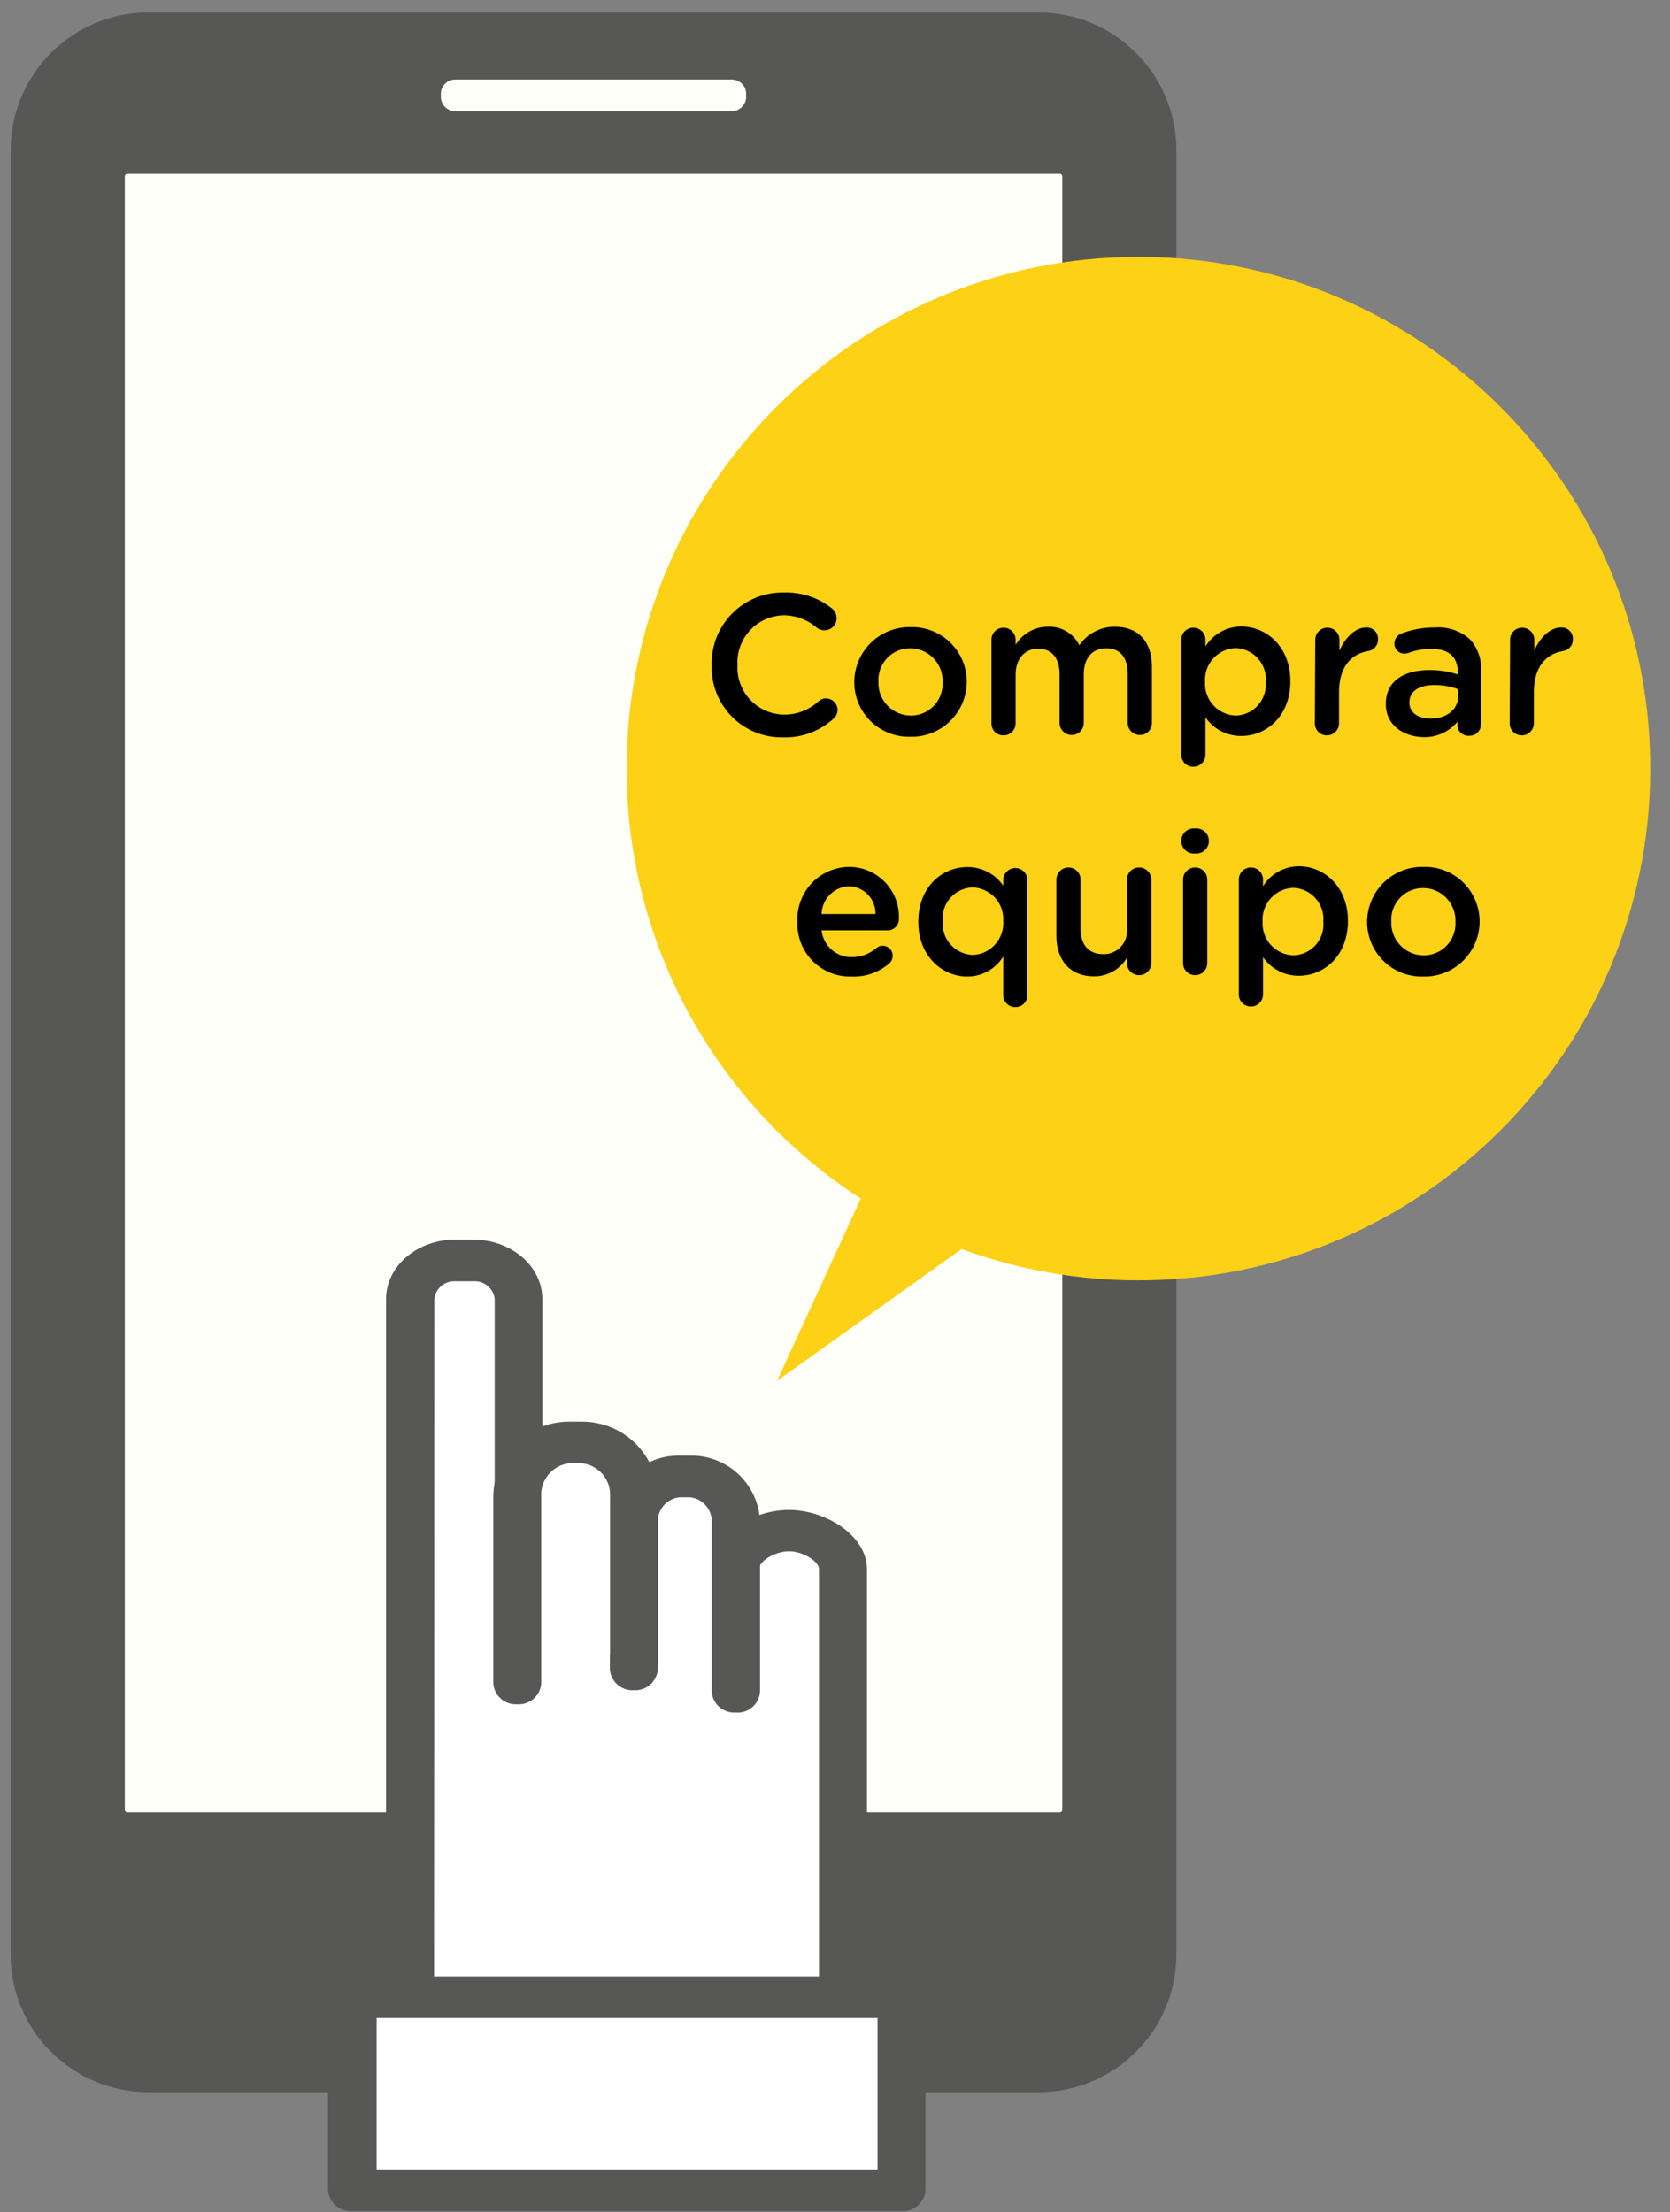 <svg width="80" height="106" viewBox="0 0 80 106" fill="none" xmlns="http://www.w3.org/2000/svg">
<rect x="0" y="0" width="80" height="106" fill="#808080" stroke="none"/>
<path d="M49.744 0.596H7.118C3.467 0.596 0.508 3.556 0.508 7.206V93.636C0.508 97.287 3.467 100.246 7.118 100.246H49.744C53.395 100.246 56.354 97.287 56.354 93.636V7.206C56.354 3.556 53.395 0.596 49.744 0.596Z" fill="#575756"/>
<path d="M50.773 8.335H6.093C6.03 8.335 5.978 8.387 5.978 8.45V86.715C5.978 86.779 6.03 86.83 6.093 86.83H50.773C50.836 86.83 50.888 86.779 50.888 86.715V8.45C50.888 8.387 50.836 8.335 50.773 8.335Z" fill="#FFFFFA"/>
<path d="M33.135 93.78C33.135 92.538 32.642 91.347 31.764 90.47C30.887 89.592 29.696 89.099 28.454 89.099C27.84 89.099 27.232 89.22 26.664 89.455C26.096 89.69 25.581 90.035 25.146 90.47C24.712 90.905 24.368 91.421 24.133 91.989C23.898 92.556 23.778 93.165 23.778 93.78C23.778 94.394 23.898 95.003 24.133 95.571C24.368 96.138 24.712 96.654 25.146 97.089C25.581 97.524 26.096 97.869 26.664 98.104C27.232 98.339 27.84 98.461 28.454 98.461C29.696 98.461 30.887 97.967 31.764 97.09C32.642 96.212 33.135 95.021 33.135 93.78Z" fill="#FFFFFA"/>
<path d="M35.05 3.808H21.811C21.428 3.808 21.117 4.119 21.117 4.502V4.636C21.117 5.019 21.428 5.33 21.811 5.33H35.05C35.433 5.33 35.744 5.019 35.744 4.636V4.502C35.744 4.119 35.433 3.808 35.05 3.808Z" fill="#FFFFFA"/>
<path d="M42.416 54.858L37.223 66.163L47.916 58.524L42.416 54.858Z" fill="#FCD116"/>
<path d="M54.535 61.348C68.077 61.348 79.055 50.37 79.055 36.828C79.055 23.286 68.077 12.308 54.535 12.308C40.993 12.308 30.015 23.286 30.015 36.828C30.015 50.37 40.993 61.348 54.535 61.348Z" fill="#FCD116"/>
<path d="M35.198 77.449V75.176C35.198 74.156 36.591 73.333 37.788 73.333C38.984 73.333 40.382 74.156 40.382 75.176V98.437H19.643V62.238C19.643 61.219 20.6 60.391 21.811 60.391H22.663C23.86 60.391 24.831 61.219 24.831 62.238V77.597L35.198 77.449Z" fill="white"/>
<path d="M40.382 99.437H19.643C19.359 99.454 19.079 99.359 18.864 99.172C18.649 98.985 18.516 98.721 18.494 98.437V62.238C18.494 60.668 19.983 59.395 21.811 59.395H22.663C24.491 59.395 25.98 60.668 25.98 62.238V76.597L34.05 76.482V75.19C34.05 73.563 36.022 72.347 37.788 72.347C39.554 72.347 41.531 73.563 41.531 75.19V98.451C41.506 98.733 41.372 98.994 41.157 99.178C40.943 99.363 40.664 99.456 40.382 99.437ZM20.792 97.441H39.233V75.175C39.233 74.826 38.486 74.328 37.797 74.328C37.108 74.328 36.361 74.807 36.361 75.175V77.449C36.34 77.73 36.211 77.992 36 78.179C35.789 78.365 35.513 78.463 35.232 78.449L24.865 78.593C24.564 78.595 24.271 78.494 24.037 78.306C23.933 78.218 23.849 78.11 23.791 77.988C23.732 77.866 23.7 77.733 23.697 77.597V62.238C23.669 61.993 23.547 61.768 23.358 61.61C23.168 61.452 22.924 61.373 22.677 61.391H21.826C21.579 61.373 21.335 61.452 21.145 61.61C20.955 61.768 20.834 61.993 20.806 62.238L20.792 97.441Z" fill="#575756"/>
<path d="M35.242 81.053V72.979C35.249 72.393 35.024 71.828 34.616 71.408C34.208 70.988 33.649 70.748 33.064 70.739H32.547C32.257 70.743 31.97 70.803 31.703 70.918C31.436 71.033 31.194 71.199 30.992 71.407C30.789 71.615 30.629 71.861 30.522 72.13C30.414 72.4 30.36 72.688 30.364 72.979V84.743H35.237L35.242 81.053Z" fill="white"/>
<path d="M35.242 82.053C34.957 82.072 34.676 81.977 34.461 81.79C34.246 81.603 34.114 81.338 34.093 81.053V72.979C34.115 72.679 34.02 72.383 33.828 72.152C33.636 71.921 33.362 71.773 33.064 71.739H32.547C32.248 71.772 31.973 71.919 31.78 72.15C31.587 72.382 31.491 72.678 31.513 72.979V79.981C31.492 80.266 31.36 80.53 31.145 80.718C30.93 80.905 30.649 81 30.364 80.981C30.223 80.991 30.082 80.973 29.948 80.928C29.813 80.883 29.689 80.812 29.583 80.719C29.476 80.626 29.389 80.513 29.326 80.387C29.263 80.26 29.225 80.122 29.216 79.981V72.979C29.223 72.546 29.315 72.119 29.487 71.722C29.659 71.325 29.908 70.966 30.219 70.666C30.53 70.365 30.898 70.129 31.301 69.971C31.703 69.812 32.133 69.735 32.566 69.743H33.083C33.953 69.732 34.792 70.066 35.416 70.673C36.039 71.279 36.397 72.109 36.409 72.979V81.053C36.4 81.196 36.362 81.335 36.298 81.463C36.233 81.591 36.144 81.705 36.035 81.799C35.927 81.892 35.801 81.962 35.664 82.006C35.528 82.05 35.384 82.066 35.242 82.053Z" fill="#575756"/>
<path d="M30.369 79.593V71.72C30.382 71.043 30.126 70.389 29.658 69.9C29.19 69.411 28.547 69.128 27.871 69.111H27.282C26.605 69.126 25.961 69.409 25.491 69.898C25.022 70.387 24.766 71.042 24.779 71.72V80.656L30.374 78.985L30.369 79.593Z" fill="white"/>
<path d="M24.774 81.656C24.49 81.675 24.21 81.58 23.995 81.392C23.781 81.205 23.65 80.94 23.63 80.656V71.72C23.636 70.759 24.024 69.839 24.708 69.163C25.392 68.488 26.316 68.111 27.277 68.116H27.871C28.832 68.111 29.757 68.487 30.442 69.163C31.126 69.839 31.515 70.758 31.523 71.72V79.594C31.502 79.878 31.369 80.143 31.154 80.33C30.939 80.517 30.659 80.612 30.374 80.594C30.233 80.603 30.091 80.585 29.957 80.54C29.823 80.495 29.699 80.424 29.592 80.332C29.486 80.239 29.398 80.126 29.335 79.999C29.272 79.872 29.235 79.735 29.225 79.594V71.72C29.251 71.328 29.124 70.942 28.872 70.641C28.619 70.341 28.261 70.149 27.871 70.107H27.282C26.892 70.149 26.533 70.341 26.281 70.641C26.028 70.942 25.902 71.328 25.927 71.72V80.656C25.918 80.798 25.88 80.936 25.817 81.063C25.753 81.19 25.666 81.303 25.559 81.396C25.451 81.489 25.327 81.56 25.192 81.604C25.058 81.649 24.915 81.667 24.774 81.656Z" fill="#575756"/>
<path d="M43.163 95.694H16.862V104.941H43.163V95.694Z" fill="white"/>
<path d="M43.187 105.942H16.862C16.577 105.96 16.297 105.865 16.082 105.678C15.867 105.491 15.734 105.226 15.713 104.941V95.694C15.734 95.41 15.867 95.145 16.082 94.958C16.297 94.77 16.577 94.675 16.862 94.694H43.187C43.471 94.675 43.752 94.77 43.967 94.958C44.182 95.145 44.314 95.41 44.335 95.694V104.96C44.31 105.242 44.175 105.501 43.961 105.685C43.746 105.868 43.468 105.96 43.187 105.942ZM18.04 103.946H42.038V96.69H18.04V103.946Z" fill="#575756"/>
<path d="M34.093 31.855C34.083 31.398 34.165 30.944 34.334 30.519C34.504 30.095 34.758 29.709 35.081 29.385C35.404 29.061 35.789 28.806 36.213 28.635C36.637 28.464 37.092 28.381 37.549 28.39C38.38 28.362 39.194 28.63 39.846 29.146C39.919 29.202 39.978 29.275 40.018 29.358C40.058 29.441 40.078 29.533 40.076 29.625C40.076 29.701 40.061 29.776 40.031 29.847C40.002 29.917 39.959 29.981 39.904 30.034C39.85 30.088 39.785 30.13 39.715 30.158C39.644 30.186 39.568 30.2 39.492 30.199C39.364 30.201 39.24 30.161 39.138 30.084C38.695 29.696 38.127 29.482 37.539 29.481C37.237 29.487 36.939 29.553 36.663 29.675C36.388 29.798 36.139 29.975 35.933 30.195C35.727 30.416 35.567 30.675 35.463 30.959C35.359 31.242 35.313 31.544 35.328 31.846C35.31 32.149 35.353 32.454 35.456 32.74C35.558 33.027 35.717 33.29 35.924 33.513C36.13 33.737 36.38 33.916 36.657 34.041C36.935 34.166 37.235 34.233 37.539 34.239C38.16 34.25 38.76 34.02 39.214 33.597C39.312 33.511 39.438 33.463 39.568 33.463C39.714 33.465 39.853 33.522 39.956 33.624C40.06 33.726 40.12 33.864 40.124 34.009C40.123 34.089 40.106 34.167 40.073 34.24C40.04 34.313 39.992 34.377 39.932 34.43C39.271 35.037 38.398 35.361 37.501 35.33C37.045 35.338 36.593 35.253 36.171 35.081C35.75 34.908 35.368 34.651 35.049 34.326C34.73 34.001 34.481 33.614 34.316 33.189C34.152 32.764 34.076 32.31 34.093 31.855Z" fill="black"/>
<path d="M40.923 32.688C40.923 32.336 40.993 31.988 41.129 31.663C41.266 31.339 41.465 31.045 41.717 30.799C41.968 30.553 42.266 30.36 42.594 30.23C42.921 30.101 43.27 30.038 43.622 30.046C43.972 30.036 44.321 30.097 44.647 30.225C44.974 30.352 45.271 30.544 45.522 30.788C45.773 31.033 45.972 31.326 46.108 31.648C46.243 31.971 46.313 32.318 46.312 32.669C46.311 33.021 46.24 33.369 46.102 33.693C45.965 34.017 45.764 34.31 45.511 34.555C45.259 34.8 44.96 34.992 44.633 35.12C44.305 35.249 43.955 35.31 43.603 35.301C43.254 35.31 42.907 35.249 42.583 35.122C42.258 34.995 41.962 34.803 41.712 34.56C41.462 34.316 41.264 34.025 41.128 33.704C40.992 33.382 40.923 33.037 40.923 32.688ZM45.154 32.688C45.163 32.478 45.13 32.269 45.056 32.072C44.982 31.876 44.869 31.696 44.725 31.544C44.58 31.393 44.406 31.271 44.213 31.188C44.02 31.105 43.813 31.062 43.603 31.061C43.396 31.06 43.19 31.101 42.999 31.183C42.808 31.264 42.636 31.384 42.494 31.535C42.351 31.686 42.241 31.864 42.17 32.059C42.099 32.254 42.069 32.462 42.081 32.669C42.073 32.877 42.106 33.085 42.18 33.28C42.253 33.475 42.365 33.653 42.509 33.804C42.653 33.955 42.825 34.075 43.017 34.158C43.208 34.241 43.414 34.285 43.622 34.286C43.83 34.289 44.035 34.248 44.227 34.168C44.418 34.088 44.591 33.969 44.734 33.819C44.878 33.669 44.989 33.492 45.061 33.297C45.134 33.102 45.165 32.895 45.154 32.688Z" fill="black"/>
<path d="M47.494 30.659C47.493 30.582 47.507 30.507 47.535 30.436C47.563 30.365 47.606 30.301 47.659 30.246C47.712 30.192 47.776 30.149 47.846 30.119C47.917 30.09 47.992 30.075 48.069 30.075C48.145 30.074 48.222 30.089 48.293 30.118C48.364 30.147 48.428 30.19 48.483 30.244C48.537 30.299 48.58 30.363 48.609 30.434C48.639 30.506 48.653 30.582 48.653 30.659V30.898C48.813 30.633 49.039 30.414 49.309 30.261C49.579 30.109 49.884 30.028 50.194 30.027C50.505 30.012 50.814 30.089 51.083 30.247C51.351 30.405 51.568 30.638 51.706 30.917C51.895 30.64 52.149 30.413 52.446 30.258C52.744 30.103 53.075 30.023 53.41 30.027C54.511 30.027 55.181 30.726 55.181 31.941V34.641C55.182 34.717 55.168 34.792 55.14 34.862C55.111 34.932 55.069 34.996 55.016 35.05C54.962 35.103 54.898 35.146 54.828 35.174C54.758 35.203 54.682 35.217 54.607 35.215C54.53 35.217 54.455 35.203 54.384 35.174C54.313 35.146 54.249 35.104 54.194 35.05C54.14 34.997 54.097 34.933 54.067 34.863C54.038 34.793 54.023 34.717 54.023 34.641V32.296C54.023 31.491 53.649 31.061 52.998 31.061C52.347 31.061 51.917 31.501 51.917 32.315V34.641C51.917 34.717 51.903 34.791 51.874 34.861C51.846 34.931 51.803 34.995 51.75 35.048C51.697 35.102 51.633 35.144 51.563 35.173C51.493 35.201 51.418 35.216 51.342 35.215C51.266 35.217 51.19 35.203 51.12 35.174C51.049 35.146 50.984 35.104 50.93 35.05C50.876 34.997 50.833 34.933 50.803 34.863C50.774 34.793 50.758 34.717 50.758 34.641V32.305C50.758 31.52 50.376 31.08 49.734 31.08C49.093 31.08 48.653 31.558 48.653 32.334V34.66C48.653 34.736 48.637 34.812 48.608 34.882C48.578 34.952 48.535 35.016 48.481 35.07C48.427 35.123 48.362 35.165 48.291 35.193C48.221 35.222 48.145 35.236 48.069 35.234C47.993 35.235 47.918 35.221 47.848 35.192C47.778 35.163 47.715 35.121 47.661 35.068C47.608 35.014 47.565 34.95 47.537 34.881C47.508 34.811 47.494 34.736 47.494 34.66V30.659Z" fill="black"/>
<path d="M56.588 30.658C56.587 30.582 56.601 30.506 56.629 30.436C56.657 30.365 56.699 30.3 56.753 30.246C56.806 30.192 56.87 30.149 56.94 30.119C57.011 30.09 57.086 30.075 57.162 30.075C57.239 30.074 57.316 30.089 57.387 30.118C57.458 30.147 57.522 30.19 57.577 30.244C57.631 30.299 57.674 30.363 57.703 30.434C57.732 30.505 57.747 30.582 57.746 30.658V30.974C57.928 30.681 58.182 30.439 58.483 30.272C58.785 30.104 59.124 30.017 59.469 30.017C60.656 30.017 61.815 30.974 61.815 32.64C61.815 34.315 60.666 35.263 59.469 35.263C59.131 35.267 58.797 35.188 58.497 35.033C58.196 34.878 57.939 34.651 57.746 34.373V36.163C57.746 36.239 57.731 36.314 57.702 36.385C57.672 36.455 57.629 36.519 57.575 36.572C57.52 36.626 57.456 36.668 57.385 36.696C57.314 36.724 57.239 36.738 57.162 36.737C57.087 36.738 57.012 36.723 56.942 36.695C56.872 36.666 56.808 36.624 56.755 36.57C56.701 36.517 56.659 36.453 56.63 36.383C56.602 36.313 56.587 36.238 56.588 36.163V30.658ZM60.637 32.669C60.654 32.467 60.629 32.265 60.565 32.073C60.501 31.881 60.399 31.705 60.264 31.553C60.13 31.402 59.967 31.28 59.784 31.194C59.602 31.107 59.403 31.059 59.201 31.051C58.997 31.057 58.796 31.104 58.611 31.189C58.425 31.274 58.259 31.396 58.121 31.547C57.984 31.698 57.878 31.875 57.81 32.068C57.742 32.261 57.714 32.465 57.727 32.669C57.714 32.873 57.742 33.077 57.81 33.27C57.878 33.462 57.984 33.639 58.121 33.79C58.259 33.941 58.425 34.063 58.611 34.148C58.796 34.233 58.997 34.28 59.201 34.286C59.402 34.281 59.599 34.234 59.782 34.149C59.964 34.065 60.127 33.944 60.26 33.794C60.394 33.645 60.496 33.47 60.56 33.279C60.624 33.089 60.649 32.888 60.633 32.688L60.637 32.669Z" fill="black"/>
<path d="M63.006 30.659C63.005 30.582 63.019 30.507 63.047 30.436C63.076 30.365 63.118 30.301 63.171 30.246C63.225 30.192 63.288 30.149 63.359 30.119C63.429 30.09 63.505 30.075 63.581 30.075C63.658 30.074 63.734 30.089 63.805 30.118C63.876 30.147 63.941 30.19 63.995 30.244C64.049 30.299 64.092 30.363 64.121 30.434C64.151 30.506 64.165 30.582 64.165 30.659V31.176C64.433 30.544 64.93 30.065 65.438 30.065C65.515 30.059 65.592 30.07 65.664 30.097C65.736 30.124 65.802 30.166 65.857 30.221C65.911 30.275 65.953 30.341 65.98 30.413C66.007 30.485 66.018 30.563 66.012 30.64C66.016 30.775 65.968 30.907 65.88 31.009C65.791 31.112 65.668 31.178 65.534 31.195C64.71 31.338 64.145 31.97 64.145 33.167V34.66C64.145 34.736 64.129 34.811 64.1 34.881C64.07 34.951 64.027 35.015 63.972 35.068C63.918 35.121 63.854 35.164 63.783 35.192C63.713 35.221 63.638 35.235 63.562 35.234C63.486 35.235 63.411 35.221 63.341 35.192C63.271 35.163 63.208 35.121 63.154 35.068C63.1 35.014 63.058 34.95 63.03 34.881C63.001 34.811 62.987 34.736 62.987 34.66L63.006 30.659Z" fill="black"/>
<path d="M66.385 33.731C66.385 32.64 67.237 32.104 68.472 32.104C68.934 32.099 69.393 32.171 69.832 32.315V32.19C69.832 31.472 69.391 31.089 68.578 31.089C68.195 31.084 67.815 31.153 67.458 31.29C67.399 31.308 67.337 31.318 67.276 31.319C67.149 31.319 67.027 31.269 66.937 31.179C66.847 31.089 66.797 30.967 66.797 30.84C66.795 30.738 66.825 30.638 66.881 30.552C66.937 30.467 67.018 30.401 67.113 30.362C67.631 30.159 68.184 30.059 68.74 30.065C69.043 30.042 69.347 30.08 69.635 30.177C69.923 30.274 70.189 30.428 70.415 30.63C70.607 30.843 70.754 31.093 70.845 31.365C70.936 31.636 70.971 31.924 70.947 32.209V34.698C70.948 34.772 70.933 34.845 70.905 34.914C70.877 34.982 70.835 35.044 70.782 35.096C70.73 35.148 70.667 35.188 70.598 35.215C70.529 35.242 70.456 35.255 70.382 35.253C70.314 35.259 70.244 35.252 70.179 35.231C70.113 35.21 70.052 35.176 70 35.132C69.948 35.087 69.904 35.033 69.873 34.971C69.842 34.91 69.823 34.843 69.817 34.775V34.583C69.617 34.823 69.365 35.015 69.079 35.142C68.794 35.27 68.483 35.331 68.171 35.32C67.228 35.292 66.385 34.746 66.385 33.731ZM69.851 33.368V33.023C69.483 32.886 69.094 32.818 68.702 32.822C67.955 32.822 67.515 33.138 67.515 33.664C67.515 34.143 67.946 34.43 68.501 34.43C69.267 34.449 69.851 34.009 69.851 33.368Z" fill="black"/>
<path d="M72.34 30.659C72.338 30.582 72.352 30.507 72.38 30.436C72.409 30.365 72.451 30.301 72.504 30.246C72.558 30.192 72.622 30.149 72.692 30.119C72.762 30.09 72.838 30.075 72.914 30.075C72.991 30.074 73.067 30.089 73.138 30.118C73.209 30.147 73.274 30.19 73.328 30.244C73.383 30.299 73.426 30.363 73.455 30.434C73.484 30.506 73.499 30.582 73.498 30.659V31.176C73.766 30.544 74.264 30.065 74.771 30.065C74.848 30.059 74.925 30.07 74.997 30.097C75.07 30.124 75.135 30.166 75.19 30.221C75.244 30.275 75.287 30.341 75.313 30.413C75.34 30.485 75.351 30.563 75.345 30.64C75.349 30.775 75.302 30.907 75.213 31.009C75.125 31.112 75.001 31.178 74.867 31.195C74.043 31.338 73.479 31.97 73.479 33.167V34.66C73.478 34.736 73.463 34.811 73.433 34.881C73.403 34.951 73.36 35.015 73.306 35.068C73.251 35.121 73.187 35.164 73.117 35.192C73.046 35.221 72.971 35.235 72.895 35.234C72.819 35.235 72.744 35.221 72.674 35.192C72.604 35.163 72.541 35.121 72.487 35.068C72.434 35.014 72.391 34.95 72.363 34.881C72.334 34.811 72.32 34.736 72.32 34.66L72.34 30.659Z" fill="black"/>
<path d="M40.794 46.788C40.448 46.798 40.103 46.737 39.782 46.609C39.461 46.48 39.17 46.287 38.926 46.041C38.683 45.795 38.493 45.501 38.368 45.179C38.243 44.856 38.185 44.511 38.199 44.165C38.183 43.829 38.234 43.492 38.35 43.176C38.466 42.86 38.645 42.57 38.875 42.325C39.106 42.079 39.383 41.882 39.692 41.746C40 41.61 40.332 41.538 40.669 41.533C40.992 41.533 41.311 41.598 41.608 41.724C41.904 41.85 42.172 42.035 42.396 42.267C42.62 42.5 42.794 42.775 42.908 43.077C43.023 43.378 43.075 43.7 43.062 44.022C43.064 44.094 43.051 44.167 43.025 44.234C42.998 44.302 42.958 44.364 42.907 44.415C42.856 44.467 42.796 44.508 42.728 44.536C42.661 44.564 42.589 44.578 42.517 44.577H39.358C39.396 44.931 39.563 45.258 39.829 45.495C40.094 45.732 40.438 45.862 40.794 45.86C41.233 45.862 41.657 45.706 41.99 45.419C42.072 45.348 42.178 45.31 42.287 45.314C42.414 45.314 42.535 45.364 42.625 45.454C42.715 45.544 42.766 45.666 42.766 45.793C42.763 45.926 42.708 46.054 42.612 46.147C42.111 46.587 41.46 46.816 40.794 46.788ZM41.942 43.792C41.947 43.446 41.815 43.112 41.575 42.862C41.335 42.613 41.006 42.469 40.66 42.462C40.315 42.478 39.989 42.625 39.748 42.871C39.506 43.118 39.367 43.447 39.358 43.792H41.942Z" fill="black"/>
<path d="M49.217 47.679C49.218 47.754 49.203 47.829 49.175 47.899C49.146 47.969 49.104 48.033 49.05 48.086C48.997 48.14 48.933 48.182 48.863 48.211C48.793 48.239 48.718 48.254 48.643 48.253C48.567 48.254 48.491 48.24 48.42 48.212C48.349 48.184 48.285 48.142 48.23 48.088C48.176 48.035 48.133 47.971 48.103 47.901C48.074 47.83 48.059 47.755 48.059 47.679V45.831C47.877 46.124 47.623 46.366 47.322 46.534C47.02 46.701 46.681 46.789 46.336 46.788C45.149 46.788 43.991 45.831 43.991 44.166C43.991 42.49 45.13 41.543 46.336 41.543C46.674 41.539 47.008 41.618 47.308 41.773C47.609 41.928 47.866 42.155 48.059 42.433V42.165C48.059 42.013 48.119 41.866 48.227 41.759C48.335 41.651 48.481 41.59 48.633 41.59C48.71 41.59 48.786 41.605 48.858 41.634C48.929 41.663 48.993 41.706 49.048 41.76C49.102 41.814 49.145 41.879 49.174 41.95C49.203 42.021 49.218 42.097 49.217 42.174V47.679ZM45.158 44.137C45.143 44.338 45.168 44.54 45.232 44.732C45.297 44.923 45.399 45.1 45.533 45.251C45.667 45.402 45.83 45.524 46.012 45.611C46.195 45.697 46.393 45.746 46.594 45.755C46.798 45.747 46.997 45.699 47.182 45.614C47.366 45.528 47.532 45.406 47.668 45.255C47.805 45.104 47.91 44.928 47.977 44.735C48.044 44.543 48.072 44.34 48.059 44.137C48.072 43.934 48.045 43.73 47.978 43.537C47.911 43.345 47.806 43.168 47.67 43.017C47.533 42.866 47.367 42.744 47.183 42.659C46.998 42.573 46.798 42.526 46.594 42.519C46.392 42.525 46.193 42.572 46.009 42.657C45.825 42.743 45.661 42.866 45.526 43.017C45.392 43.169 45.29 43.346 45.227 43.539C45.163 43.731 45.14 43.935 45.158 44.137Z" fill="black"/>
<path d="M55.152 46.147C55.152 46.223 55.136 46.298 55.106 46.368C55.077 46.438 55.034 46.502 54.979 46.555C54.925 46.608 54.861 46.651 54.791 46.679C54.72 46.708 54.645 46.722 54.569 46.721C54.492 46.722 54.417 46.708 54.346 46.679C54.276 46.651 54.212 46.608 54.158 46.555C54.103 46.502 54.06 46.438 54.031 46.368C54.001 46.298 53.985 46.223 53.985 46.147V45.889C53.822 46.162 53.591 46.388 53.314 46.544C53.036 46.701 52.723 46.782 52.405 46.779C51.266 46.779 50.605 46.013 50.605 44.836V42.146C50.605 42.07 50.619 41.994 50.648 41.924C50.676 41.853 50.718 41.789 50.772 41.735C50.825 41.681 50.889 41.637 50.959 41.608C51.029 41.578 51.104 41.562 51.18 41.562C51.257 41.561 51.333 41.576 51.404 41.605C51.475 41.634 51.54 41.677 51.594 41.731C51.648 41.786 51.691 41.85 51.721 41.922C51.75 41.993 51.764 42.069 51.764 42.146V44.491C51.764 45.276 52.156 45.716 52.846 45.716C53.005 45.721 53.164 45.691 53.312 45.628C53.459 45.566 53.592 45.473 53.7 45.355C53.808 45.236 53.889 45.096 53.938 44.944C53.987 44.792 54.003 44.631 53.985 44.472V42.146C53.984 42.069 53.999 41.993 54.028 41.922C54.057 41.85 54.1 41.786 54.154 41.731C54.209 41.677 54.273 41.634 54.344 41.605C54.415 41.576 54.492 41.561 54.569 41.562C54.723 41.562 54.872 41.623 54.981 41.733C55.091 41.842 55.152 41.991 55.152 42.146V46.147Z" fill="black"/>
<path d="M56.588 40.26C56.592 40.178 56.612 40.098 56.648 40.025C56.683 39.952 56.733 39.887 56.795 39.834C56.858 39.781 56.93 39.741 57.008 39.717C57.086 39.693 57.168 39.686 57.249 39.695C57.33 39.686 57.412 39.693 57.49 39.717C57.568 39.741 57.64 39.781 57.702 39.834C57.764 39.887 57.814 39.952 57.85 40.025C57.886 40.098 57.906 40.178 57.909 40.26V40.317C57.906 40.399 57.887 40.48 57.851 40.554C57.816 40.628 57.766 40.694 57.704 40.748C57.642 40.802 57.57 40.843 57.491 40.867C57.413 40.892 57.33 40.9 57.249 40.892C57.167 40.9 57.085 40.892 57.006 40.867C56.928 40.843 56.856 40.802 56.794 40.748C56.732 40.694 56.681 40.628 56.646 40.554C56.611 40.48 56.591 40.399 56.588 40.317V40.26ZM56.674 42.146C56.673 42.069 56.687 41.994 56.715 41.923C56.744 41.852 56.786 41.788 56.839 41.733C56.893 41.679 56.956 41.636 57.027 41.606C57.097 41.577 57.172 41.562 57.249 41.562C57.326 41.561 57.402 41.576 57.473 41.605C57.544 41.634 57.609 41.677 57.663 41.731C57.717 41.786 57.76 41.85 57.789 41.921C57.819 41.992 57.833 42.069 57.833 42.146V46.147C57.833 46.223 57.818 46.299 57.788 46.369C57.759 46.439 57.715 46.503 57.661 46.556C57.607 46.61 57.542 46.652 57.471 46.68C57.401 46.709 57.325 46.722 57.249 46.721C57.173 46.722 57.098 46.707 57.028 46.679C56.958 46.65 56.895 46.608 56.841 46.554C56.788 46.501 56.745 46.437 56.717 46.367C56.688 46.297 56.674 46.222 56.674 46.147V42.146Z" fill="black"/>
<path d="M59.345 42.145C59.344 42.069 59.358 41.994 59.386 41.923C59.414 41.852 59.456 41.788 59.51 41.733C59.563 41.679 59.627 41.636 59.697 41.606C59.768 41.577 59.843 41.562 59.919 41.562C59.996 41.561 60.072 41.576 60.144 41.605C60.215 41.634 60.279 41.677 60.334 41.731C60.388 41.785 60.431 41.85 60.46 41.921C60.489 41.992 60.504 42.069 60.503 42.145V42.461C60.685 42.168 60.939 41.926 61.24 41.759C61.542 41.591 61.881 41.504 62.226 41.504C63.413 41.504 64.572 42.461 64.572 44.127C64.572 45.802 63.423 46.75 62.226 46.75C61.888 46.754 61.554 46.675 61.254 46.52C60.953 46.365 60.696 46.138 60.503 45.86V47.65C60.503 47.726 60.488 47.801 60.459 47.872C60.429 47.942 60.386 48.006 60.332 48.059C60.277 48.113 60.213 48.155 60.142 48.183C60.071 48.211 59.996 48.225 59.919 48.224C59.844 48.225 59.769 48.21 59.699 48.182C59.629 48.153 59.565 48.111 59.512 48.057C59.458 48.004 59.416 47.94 59.388 47.87C59.359 47.8 59.344 47.725 59.345 47.65V42.145ZM63.394 44.156C63.41 43.954 63.386 43.752 63.322 43.56C63.258 43.368 63.156 43.192 63.021 43.041C62.887 42.889 62.724 42.767 62.541 42.681C62.358 42.594 62.16 42.546 61.958 42.538C61.754 42.544 61.553 42.591 61.368 42.676C61.182 42.761 61.016 42.883 60.878 43.034C60.741 43.185 60.635 43.362 60.567 43.555C60.499 43.748 60.471 43.952 60.484 44.156C60.471 44.36 60.499 44.564 60.567 44.757C60.635 44.949 60.741 45.126 60.878 45.277C61.016 45.428 61.182 45.55 61.368 45.635C61.553 45.72 61.754 45.767 61.958 45.773C62.159 45.768 62.357 45.722 62.54 45.638C62.722 45.554 62.886 45.433 63.02 45.283C63.155 45.134 63.257 44.958 63.322 44.768C63.386 44.577 63.411 44.375 63.394 44.175V44.156Z" fill="black"/>
<path d="M65.49 44.175C65.49 43.823 65.561 43.475 65.697 43.151C65.833 42.826 66.033 42.532 66.284 42.286C66.536 42.04 66.834 41.847 67.161 41.717C67.488 41.588 67.838 41.525 68.19 41.533C68.54 41.523 68.889 41.584 69.215 41.712C69.541 41.839 69.839 42.031 70.09 42.276C70.34 42.52 70.54 42.813 70.675 43.136C70.811 43.459 70.881 43.806 70.88 44.156C70.879 44.508 70.807 44.856 70.67 45.18C70.532 45.504 70.331 45.797 70.079 46.042C69.827 46.287 69.528 46.479 69.2 46.608C68.873 46.736 68.522 46.797 68.171 46.788C67.822 46.797 67.475 46.736 67.15 46.609C66.825 46.482 66.529 46.291 66.279 46.047C66.03 45.803 65.831 45.512 65.696 45.191C65.56 44.869 65.49 44.524 65.49 44.175ZM69.722 44.175C69.731 43.965 69.697 43.756 69.623 43.559C69.55 43.363 69.437 43.184 69.292 43.032C69.147 42.88 68.974 42.758 68.781 42.675C68.588 42.592 68.381 42.549 68.171 42.548C67.963 42.547 67.758 42.588 67.567 42.67C67.376 42.751 67.204 42.871 67.061 43.022C66.919 43.173 66.808 43.351 66.737 43.546C66.666 43.741 66.636 43.949 66.649 44.156C66.64 44.364 66.674 44.572 66.748 44.767C66.821 44.962 66.933 45.14 67.077 45.291C67.221 45.442 67.393 45.562 67.584 45.645C67.776 45.728 67.981 45.772 68.19 45.774C68.397 45.776 68.603 45.736 68.794 45.655C68.986 45.575 69.159 45.456 69.302 45.306C69.446 45.156 69.557 44.979 69.629 44.784C69.701 44.59 69.733 44.382 69.722 44.175Z" fill="black"/>
</svg>
